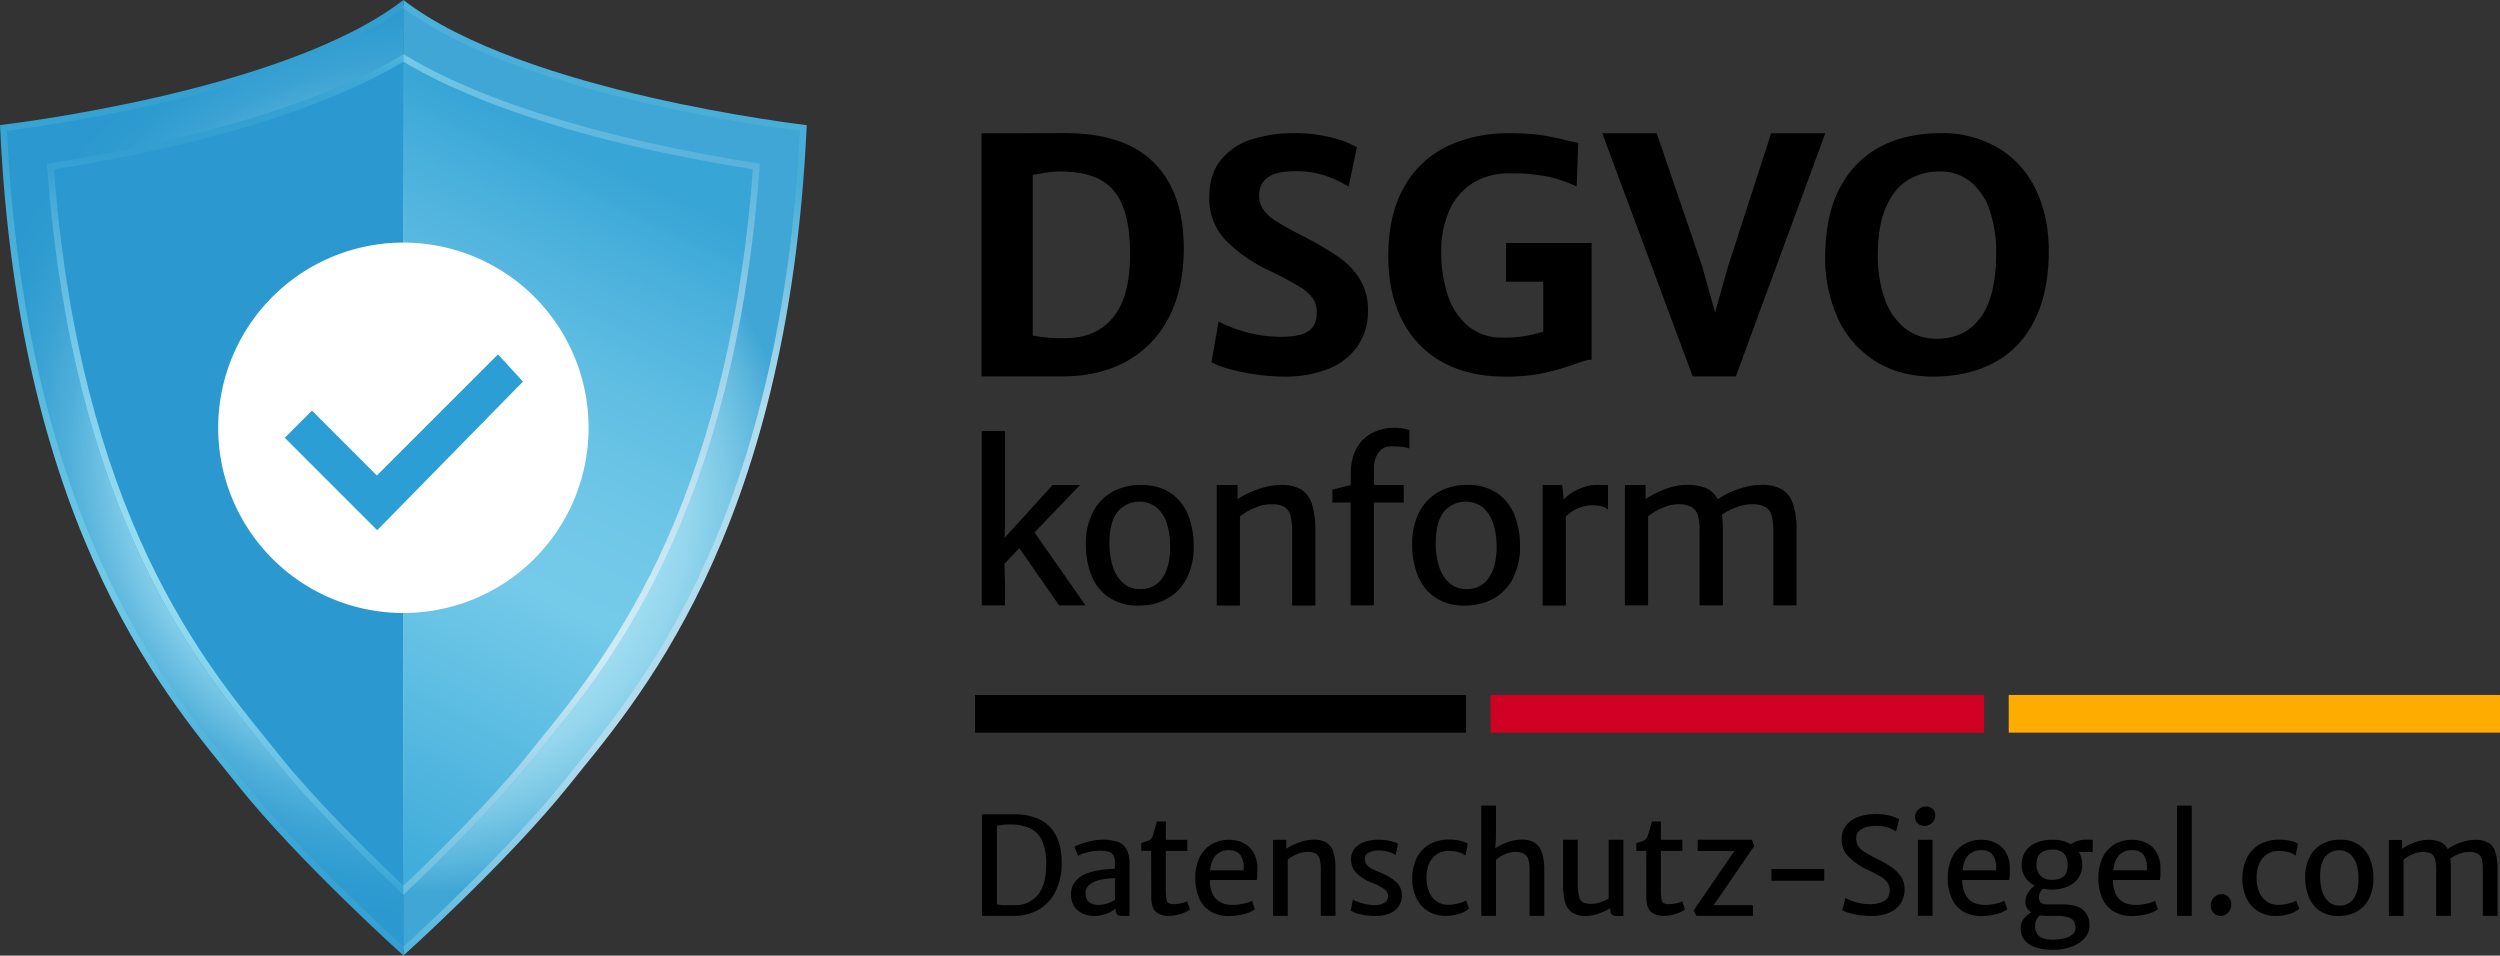 <svg xmlns="http://www.w3.org/2000/svg" xmlns:xlink="http://www.w3.org/1999/xlink" viewBox="0 0 953.67 364.53"><rect x="0" y="0" width="953.67" height="364.53" fill="#333333" stroke="none"/><defs><style>.cls-1{fill:url(#Unbenannter_Verlauf_214);}.cls-2{fill:#2b99cf;}.cls-3{fill:url(#Unbenannter_Verlauf_226);}.cls-4{fill:#d00023;}.cls-5{fill:#ffac00;}.cls-6{fill:#2a9ed5;}.cls-7{fill:url(#Unbenannter_Verlauf_215);}.cls-8{fill:url(#Unbenannter_Verlauf_112);}.cls-9{fill:url(#Unbenannter_Verlauf_161);}.cls-10{fill:#fff;}.cls-11{fill:url(#Unbenannter_Verlauf_205);}.cls-12{fill:url(#Neues_Verlaufsfeld_6);}</style><radialGradient id="Unbenannter_Verlauf_214" cx="162.71" cy="173.2" r="176.21" gradientUnits="userSpaceOnUse"><stop offset="0.64" stop-color="#88d0eb"/><stop offset="0.7" stop-color="#6fc1e3"/><stop offset="0.77" stop-color="#51b0da"/><stop offset="0.85" stop-color="#3ca3d4"/><stop offset="0.93" stop-color="#2f9cd0"/><stop offset="1" stop-color="#2b99cf"/></radialGradient><linearGradient id="Unbenannter_Verlauf_226" x1="85.88" y1="341.34" x2="85.88" y2="20.61" gradientUnits="userSpaceOnUse"><stop offset="0" stop-color="#37a5d6"/><stop offset="0.11" stop-color="#5dbbe1"/><stop offset="0.22" stop-color="#7bceea"/><stop offset="0.31" stop-color="#8ed9ef"/><stop offset="0.38" stop-color="#95ddf1"/><stop offset="0.47" stop-color="#91daf0"/><stop offset="0.58" stop-color="#84d2ec"/><stop offset="0.68" stop-color="#6fc5e5"/><stop offset="0.79" stop-color="#52b2db"/><stop offset="0.88" stop-color="#329ed1"/><stop offset="0.93" stop-color="#35a1d2"/><stop offset="0.97" stop-color="#3fa8d7"/><stop offset="1" stop-color="#4fb5de"/></linearGradient><radialGradient id="Unbenannter_Verlauf_215" cx="157.82" cy="195.93" fy="188.502" r="198.64" gradientUnits="userSpaceOnUse"><stop offset="0.4" stop-color="#a7e1f2"/><stop offset="0.46" stop-color="#a2def1"/><stop offset="0.53" stop-color="#94d6ed"/><stop offset="0.6" stop-color="#7dc9e6"/><stop offset="0.68" stop-color="#5cb7dd"/><stop offset="0.74" stop-color="#3fa6d5"/></radialGradient><linearGradient id="Unbenannter_Verlauf_112" x1="242.48" y1="38.01" x2="111" y2="306.44" gradientUnits="userSpaceOnUse"><stop offset="0.09" stop-color="#37a5d6"/><stop offset="0.18" stop-color="#48afdb"/><stop offset="0.34" stop-color="#60bee3"/><stop offset="0.49" stop-color="#6fc7e7"/><stop offset="0.62" stop-color="#74cae9"/><stop offset="1" stop-color="#41adda"/></linearGradient><linearGradient id="Unbenannter_Verlauf_161" x1="221.87" y1="341.34" x2="221.87" y2="20.61" gradientUnits="userSpaceOnUse"><stop offset="0" stop-color="#69bcdf"/><stop offset="0.28" stop-color="#d1eaf5"/><stop offset="0.37" stop-color="#cce8f4"/><stop offset="0.49" stop-color="#bee1f1"/><stop offset="0.6" stop-color="#a7d6ec"/><stop offset="0.73" stop-color="#86c7e5"/><stop offset="0.86" stop-color="#5db4dc"/><stop offset="0.87" stop-color="#59b2db"/><stop offset="1" stop-color="#76c9e7"/></linearGradient><linearGradient id="Unbenannter_Verlauf_205" x1="230.22" y1="2.86" x2="231.27" y2="361.81" gradientUnits="userSpaceOnUse"><stop offset="0" stop-color="#4db2d9"/><stop offset="0.04" stop-color="#4aafd8"/><stop offset="0.19" stop-color="#47add7"/><stop offset="0.22" stop-color="#56b4da"/><stop offset="0.36" stop-color="#97d1e8"/><stop offset="0.43" stop-color="#b0dcee"/><stop offset="0.74" stop-color="#b0dcee"/><stop offset="0.78" stop-color="#b0dcee"/><stop offset="0.82" stop-color="#a7d8ec"/><stop offset="0.88" stop-color="#8fcee8"/><stop offset="0.96" stop-color="#69bee1"/><stop offset="1" stop-color="#52b5dd"/></linearGradient><linearGradient id="Neues_Verlaufsfeld_6" x1="76.94" y1="364.53" x2="76.94" gradientUnits="userSpaceOnUse"><stop offset="0" stop-color="#329ed1"/><stop offset="0.02" stop-color="#34a1d2"/><stop offset="0.1" stop-color="#37a4d4"/><stop offset="0.38" stop-color="#70cae7"/><stop offset="0.76" stop-color="#47afd9"/><stop offset="0.81" stop-color="#3fa9d6"/><stop offset="0.89" stop-color="#35a1d2"/><stop offset="1" stop-color="#329ed1"/></linearGradient></defs><title>Element 1neu2</title><g id="Ebene_2" data-name="Ebene 2"><g id="Ebene_1-2" data-name="Ebene 1"><path class="cls-1" d="M153.88,2.14v360C146,355,112.4,323.93,92.13,298.57c-1.42-1.79-3-3.7-4.63-5.73-13.13-16.15-33-40.54-50.38-79.42C16.51,167.42,4.49,112.16,1.39,49.16c7.33-.93,31-4.17,58.22-10.41C102.65,28.92,134.34,16.6,153.88,2.14Z"/><path class="cls-2" d="M153.88,20.61c-40.26,24.83-105.83,37.19-136,41.8C21.81,117.77,33,166.46,51.3,207.34c16.5,36.92,35.45,60.29,48,75.75q2.52,3.11,4.67,5.8c14.59,18.3,36.62,39.88,49.91,52.45Z"/><path class="cls-3" d="M153.88,337.89C141.35,326,120,305,105.93,287.33c-1.48-1.86-3.11-3.87-4.69-5.81-12.46-15.37-31.3-38.58-47.66-75.2-17.88-40-29-87.7-33-141.79,75.92-11.86,115.72-30.41,133.33-41V20.61c-40.26,24.83-105.83,37.19-136,41.8C21.81,117.77,33,166.46,51.3,207.34c16.5,36.92,35.45,60.29,48,75.75q2.52,3.11,4.67,5.8c14.59,18.3,36.62,39.88,49.91,52.45Z"/><rect x="371.95" y="265.11" width="187.29" height="14.37"/><rect class="cls-4" x="568.61" y="265.11" width="188.27" height="14.37"/><rect class="cls-5" x="766.26" y="265.11" width="187.41" height="14.37"/><path d="M383.61,50.83h7.8q8.18-.06,14.69-.06,22.86,0,34.16,11.35t11.31,32.67q0,15.24-5.67,26.23a39.35,39.35,0,0,1-16.12,16.78q-10.45,5.79-24.59,5.79H374.41V50.83Zm40.93,70.31q6.54-7.83,6.55-24.14,0-11.65-2.9-18.59a18.88,18.88,0,0,0-8.74-10q-5.85-3-15.18-3a41.63,41.63,0,0,0-7.86.91l-2.44.37V128a56.81,56.81,0,0,0,12.43,1q11.58,0,18.14-7.83"/><path d="M464.84,122.63a51.86,51.86,0,0,0,23.89,5.85q7.49,0,10.54-2.23c2-1.49,3.05-3.83,3.05-7a9.42,9.42,0,0,0-1.53-5.45,16.88,16.88,0,0,0-5.15-4.49,124.83,124.83,0,0,0-11.3-6A57.75,57.75,0,0,1,467.7,91.8a22.9,22.9,0,0,1-6.4-16.61q0-8.58,4.3-14a24.24,24.24,0,0,1,11.58-7.92,51.33,51.33,0,0,1,16.48-2.47,56.64,56.64,0,0,1,14.42,1.71,35.15,35.15,0,0,1,9.53,3.66l-3.16,15.07a41.83,41.83,0,0,0-9.05-4.28,35.07,35.07,0,0,0-11.19-1.65q-7.38,0-10.63,2.41a8,8,0,0,0-3.26,6.88A9.07,9.07,0,0,0,481.93,80a17.46,17.46,0,0,0,4.78,4.32q3.18,2.06,9.63,5.39a126.54,126.54,0,0,1,14,8.13,29.41,29.41,0,0,1,8.35,8.6,22.11,22.11,0,0,1,3.14,12,23.32,23.32,0,0,1-4,13.67,24.52,24.52,0,0,1-11.19,8.64A44.09,44.09,0,0,1,490,143.65a75.16,75.16,0,0,1-11.43-.88,82,82,0,0,1-10.18-2.16,26.7,26.7,0,0,1-6.25-2.44Z"/><path d="M607.15,92.7v44.53a9.14,9.14,0,0,0-2.62.42q-1.41.43-3.9,1.29a105.35,105.35,0,0,1-12,3.43,70,70,0,0,1-14.66,1.28Q560,143.65,550,138a37.16,37.16,0,0,1-15.2-16q-5.22-10.38-5.21-24.3,0-15.78,6-26.3a37.46,37.46,0,0,1,16.42-15.57,54.11,54.11,0,0,1,23.83-5,84.72,84.72,0,0,1,11.34.61q4.26.61,9.33,1.83,3.11.8,5.54,1.22l-.61,16.64a51.34,51.34,0,0,0-10.66-3.69A70.69,70.69,0,0,0,576,66.13,26.32,26.32,0,0,0,562,69.71,23.41,23.41,0,0,0,553,80,37.46,37.46,0,0,0,549.8,96.1a50.71,50.71,0,0,0,2.56,16.72,25.48,25.48,0,0,0,7.8,11.67,19.9,19.9,0,0,0,13,4.29,45,45,0,0,0,15.54-2.31v-19h-14.2V92.7Z"/><polygon points="631.99 50.83 649.3 101.5 654.24 119.18 659.24 101.5 675.63 50.83 696.29 50.83 662.16 143.59 645.71 143.59 611.21 50.83 631.99 50.83"/><path d="M702.21,71a36.57,36.57,0,0,1,15.42-15.21q9.78-5,22.7-5a41.79,41.79,0,0,1,22.06,5.72A36.78,36.78,0,0,1,776.81,72.8q5,10.61,4.72,24.47-.3,15.48-5.91,25.87a36.15,36.15,0,0,1-15.42,15.45q-9.81,5.07-22.79,5.06-12.81,0-22.22-6A37.75,37.75,0,0,1,700.9,121a55.82,55.82,0,0,1-4.63-24.48q.3-15.36,5.94-25.53m56.86,9.43a23.74,23.74,0,0,0-7.25-11,18.22,18.22,0,0,0-11.92-4,22.56,22.56,0,0,0-12.06,3.26q-5.31,3.25-8.41,10.37T716.32,97.4a49,49,0,0,0,2.53,16.29,24.69,24.69,0,0,0,7.62,11.37,19,19,0,0,0,12.46,4.15q10.67,0,16.61-8.12t5.94-24.58a49.09,49.09,0,0,0-2.41-16.06"/><polygon points="388.84 209.11 383.16 215.07 383.36 221.96 383.36 230.94 374.5 230.94 374.5 164.44 383.36 164.44 383.36 200.74 383.2 205.2 401.53 185.02 411.97 185.02 394.64 203.11 414.1 230.94 404.03 230.94 388.84 209.11"/><path d="M416.92,195.33a18.53,18.53,0,0,1,7.46-7.72A21.93,21.93,0,0,1,435.17,185q7,0,11.48,3.14a18.27,18.27,0,0,1,6.61,8.4,31.77,31.77,0,0,1,2.09,11.86,26.07,26.07,0,0,1-2.69,12.28,18.28,18.28,0,0,1-7.46,7.71A22,22,0,0,1,434.37,231a19.51,19.51,0,0,1-11.44-3.15,18.19,18.19,0,0,1-6.61-8.39,31.77,31.77,0,0,1-2.09-11.86,25.91,25.91,0,0,1,2.69-12.26m28.18,4.35a13.24,13.24,0,0,0-3.88-6.1,10.86,10.86,0,0,0-15.09,1.87q-2.92,4.1-2.92,11.72a28.89,28.89,0,0,0,1.29,8.92,13.83,13.83,0,0,0,3.91,6.3,9.42,9.42,0,0,0,6.48,2.31,9.74,9.74,0,0,0,8.54-4.24q2.94-4.23,2.94-11.93a28.26,28.26,0,0,0-1.27-8.85"/><path d="M472.08,185l0,5.39a37,37,0,0,1,7.79-3.75A26.22,26.22,0,0,1,488.8,185a14.33,14.33,0,0,1,7.57,1.75,10,10,0,0,1,4.11,5.6,33.84,33.84,0,0,1,1.29,10.41V231H492.9V202.83a24.16,24.16,0,0,0-.6-6,5.64,5.64,0,0,0-2.22-3.34,8.2,8.2,0,0,0-4.67-1.11h-1.09a14.74,14.74,0,0,0-5.53,1.29A22.79,22.79,0,0,0,473,197V231h-8.86V185Z"/><path d="M508.26,191.71v-4.92l7-1.77v-4q0-6.43,2.48-10.43a14.28,14.28,0,0,1,6.26-5.7,19.24,19.24,0,0,1,11.2-1.43,12.82,12.82,0,0,1,2.42.61v7a13.84,13.84,0,0,0-2.8-.62,36.82,36.82,0,0,0-4.13-.18,5.78,5.78,0,0,0-4.77,2.25,10.21,10.21,0,0,0-1.8,6.49v6h11.36v6.69H524.09v39.23h-8.86V191.71Z"/><path d="M541.4,195.33a18.51,18.51,0,0,1,7.45-7.72,22,22,0,0,1,10.8-2.63,19.69,19.69,0,0,1,11.48,3.14,18.19,18.19,0,0,1,6.6,8.4,31.77,31.77,0,0,1,2.1,11.86,26,26,0,0,1-2.7,12.28,18.25,18.25,0,0,1-7.45,7.71A22,22,0,0,1,558.84,231a19.53,19.53,0,0,1-11.44-3.15,18.19,18.19,0,0,1-6.61-8.39,32,32,0,0,1-2.09-11.86,25.79,25.79,0,0,1,2.7-12.26m28.18,4.35a13.33,13.33,0,0,0-3.89-6.1,10.86,10.86,0,0,0-15.09,1.87q-2.91,4.1-2.92,11.72a28.89,28.89,0,0,0,1.29,8.92,13.83,13.83,0,0,0,3.91,6.3,9.47,9.47,0,0,0,6.49,2.31,9.72,9.72,0,0,0,8.53-4.24q3-4.23,3-11.93a28.55,28.55,0,0,0-1.27-8.85"/><path d="M613.4,185v9.37a6.48,6.48,0,0,0-2.19-1.17,14.64,14.64,0,0,0-9.51.79,15.68,15.68,0,0,0-4.37,3v34h-8.86V185h7.45l.6,5.62a12,12,0,0,1,2.88-2.5A21,21,0,0,1,604,185.9a14.69,14.69,0,0,1,5-.92q3.23,0,4.47,0"/><path d="M679.77,186.69a10,10,0,0,1,4.21,5.54,32.11,32.11,0,0,1,1.35,10.35v28.36h-8.86V202.86a23.3,23.3,0,0,0-.64-6.18,5.3,5.3,0,0,0-2.46-3.28,10.71,10.71,0,0,0-5.28-1.05,17,17,0,0,0-5.56,1.1,23.88,23.88,0,0,0-5.68,2.88,48.28,48.28,0,0,1,.37,6.24v28.37h-8.87V202.86a22.76,22.76,0,0,0-.66-6.18,5.37,5.37,0,0,0-2.48-3.28,10.59,10.59,0,0,0-5.24-1.05,15.08,15.08,0,0,0-5.53,1.27A21,21,0,0,0,628.7,197v33.91h-8.87V185h7.9l0,5.37a38.27,38.27,0,0,1,7.39-3.74,23.13,23.13,0,0,1,8.4-1.67,18.19,18.19,0,0,1,7.39,1.28,8.87,8.87,0,0,1,4.33,4.26,30.66,30.66,0,0,1,7.76-3.88,27.07,27.07,0,0,1,9.08-1.66,14.8,14.8,0,0,1,7.65,1.71"/><path d="M377.43,310.61h9.17q9.19,0,13.8,4.74t4.6,13.57a24.66,24.66,0,0,1-2.25,10.94,16.13,16.13,0,0,1-6.42,7.06,19.05,19.05,0,0,1-9.85,2.46h-11.9V310.61Zm18.38,30.88q3.27-3.81,3.28-11.72a21.78,21.78,0,0,0-1.53-8.94A9.59,9.59,0,0,0,393,316a17.56,17.56,0,0,0-7.72-1.48,21,21,0,0,0-5,.49v29.92a9.75,9.75,0,0,0,3,.38h3.6a11.16,11.16,0,0,0,8.93-3.81"/><path d="M426.13,321.06a6.35,6.35,0,0,1,3.49,2.71,10.42,10.42,0,0,1,1.25,5.55v20.09h-2.29a7.31,7.31,0,0,1-1.73-.16,1.45,1.45,0,0,1-.92-.71,3.65,3.65,0,0,1-.33-1.78v-.21a10.75,10.75,0,0,1-3.51,2,13,13,0,0,1-4.64.84,10.33,10.33,0,0,1-4.6-1,7.45,7.45,0,0,1-3.16-2.84,8.1,8.1,0,0,1-1.14-4.34,7.78,7.78,0,0,1,1.49-4.76,9.53,9.53,0,0,1,4.17-3.11,25.36,25.36,0,0,1,5.36-1.42,37.3,37.3,0,0,1,5.7-.47v-2.63a4.75,4.75,0,0,0-.65-2.74,3.31,3.31,0,0,0-1.95-1.24,16,16,0,0,0-3.59-.32,14.66,14.66,0,0,0-2.82.31,24.47,24.47,0,0,0-3,.75,9.8,9.8,0,0,0-2,.88L409.85,323a16.15,16.15,0,0,1,2.41-1.05,32.23,32.23,0,0,1,4-1.13,19.71,19.71,0,0,1,4.29-.5,17.85,17.85,0,0,1,5.6.75m-4.51,23.81A12.81,12.81,0,0,0,424,344a4.54,4.54,0,0,0,1.32-.86V335a28.91,28.91,0,0,0-4.19.35,13.44,13.44,0,0,0-3.76,1.05,7,7,0,0,0-2.4,1.73,3.84,3.84,0,0,0-.84,2.57c0,3,1.68,4.49,5,4.49a9.58,9.58,0,0,0,2.52-.36"/><path d="M439.12,324.57h-3.77v-3l.91-.27a18.17,18.17,0,0,0,1.74-.58,2.92,2.92,0,0,0,1-.64,2.88,2.88,0,0,0,.67-1.13c.26-.68.63-1.9,1.12-3.66l.56-1.93h3.37v7h8.2v4.23h-8.2V339a23.39,23.39,0,0,0,.23,4,2.07,2.07,0,0,0,.85,1.54,4.54,4.54,0,0,0,2.13.35,12.7,12.7,0,0,0,2.66-.34,10.32,10.32,0,0,0,2.3-.72l1,3.18a12.16,12.16,0,0,1-3.58,1.64,15,15,0,0,1-4.44.73,7.22,7.22,0,0,1-4.95-1.57q-1.75-1.57-1.75-5.68Z"/><path d="M479.64,333.8a11.1,11.1,0,0,1-.23,1.9H461.5a3.3,3.3,0,0,1,0,.51q.44,9,8.86,9a19.35,19.35,0,0,0,3.87-.49,11.35,11.35,0,0,0,3.37-1.09l1.07,3.21a11.19,11.19,0,0,1-4.26,1.87,22.64,22.64,0,0,1-5.55.73,13.33,13.33,0,0,1-7-1.73,11,11,0,0,1-4.38-5,18.73,18.73,0,0,1-1.51-7.89,17.81,17.81,0,0,1,1.49-7.44,12,12,0,0,1,4.41-5.14,12.81,12.81,0,0,1,7.07-1.88,11.89,11.89,0,0,1,5.33,1.19,9.23,9.23,0,0,1,3.83,3.56,11.5,11.5,0,0,1,1.54,5.71c0,1.3,0,2.31-.05,3m-5.15-2.91a8,8,0,0,0-1.31-4.77q-1.31-1.83-4.5-1.83a6.46,6.46,0,0,0-4.69,1.82q-1.87,1.81-2.34,5.87h12.79c0-.49.05-.86.05-1.09"/><path d="M490.68,320.34l0,3.41a22.9,22.9,0,0,1,4.93-2.37,16.53,16.53,0,0,1,5.62-1.07,9,9,0,0,1,4.79,1.11,6.38,6.38,0,0,1,2.6,3.54,21.56,21.56,0,0,1,.81,6.58v17.84h-5.6V331.6a15.37,15.37,0,0,0-.38-3.81,3.63,3.63,0,0,0-1.4-2.11,5.2,5.2,0,0,0-3-.7h-.69a9.4,9.4,0,0,0-3.5.81,14.14,14.14,0,0,0-3.63,2.15v21.44h-5.61v-29Z"/><path d="M517.9,344a21.15,21.15,0,0,0,3,.88,15.56,15.56,0,0,0,3.44.38,6.75,6.75,0,0,0,3.83-.91,2.93,2.93,0,0,0,1.34-2.55,3.28,3.28,0,0,0-1.52-2.67,21.93,21.93,0,0,0-4.47-2.32,17.93,17.93,0,0,1-6-3.71,7.24,7.24,0,0,1-2.13-5.36,6.15,6.15,0,0,1,1.39-4.07,8.52,8.52,0,0,1,3.75-2.51,16,16,0,0,1,5.36-.84,18.24,18.24,0,0,1,4.4.51,13.17,13.17,0,0,1,3,1l-.92,4.4a6.66,6.66,0,0,0-2.52-1.23,12.75,12.75,0,0,0-3.75-.55,8.13,8.13,0,0,0-4.09.84,2.58,2.58,0,0,0-1.41,2.3,3.56,3.56,0,0,0,.65,2.13,5.55,5.55,0,0,0,1.85,1.55,26.08,26.08,0,0,0,3.13,1.44,20.81,20.81,0,0,1,6.11,3.52,6.67,6.67,0,0,1,2.4,5.3,7.26,7.26,0,0,1-1.24,4.29,7.55,7.55,0,0,1-3.54,2.68,14.75,14.75,0,0,1-5.46.92,23.7,23.7,0,0,1-5.49-.64,11.08,11.08,0,0,1-3.76-1.43l.84-4.18a9,9,0,0,0,1.78.83"/><path d="M557.16,320.78a9.19,9.19,0,0,1,2.75,1l-.89,4.59a7.91,7.91,0,0,0-2.75-1.33,14.3,14.3,0,0,0-3.77-.44,8.15,8.15,0,0,0-4.09,1.08,7.93,7.93,0,0,0-3.07,3.38,12.7,12.7,0,0,0-1.17,5.79,13.26,13.26,0,0,0,1.07,5.56,8,8,0,0,0,2.93,3.52,7.46,7.46,0,0,0,4.18,1.21,15.55,15.55,0,0,0,3.92-.5,12.47,12.47,0,0,0,3-1.13l1.14,3.1a9.57,9.57,0,0,1-3.77,2,17,17,0,0,1-5.14.76,12.51,12.51,0,0,1-6.87-1.85,11.81,11.81,0,0,1-4.39-5.08,17,17,0,0,1-1.51-7.32,17.45,17.45,0,0,1,1.6-7.61,12.19,12.19,0,0,1,4.75-5.3,14.44,14.44,0,0,1,7.69-1.94,18.55,18.55,0,0,1,4.38.47"/><path d="M585.45,321.51a6.84,6.84,0,0,1,2.75,3.74,20.79,20.79,0,0,1,.88,6.67v17.46h-5.6V331.62a12.28,12.28,0,0,0-.5-3.87,3.6,3.6,0,0,0-1.73-2.11,7.36,7.36,0,0,0-3.43-.66,9.62,9.62,0,0,0-3.51.79,13.82,13.82,0,0,0-3.64,2.17v21.44h-5.61V307.32h5.61v12.16l-.26,4.12a18.39,18.39,0,0,1,4.7-2.32,16.86,16.86,0,0,1,5.44-1,8.93,8.93,0,0,1,4.9,1.2"/><path d="M619.27,320.34v29.07h-2.16a6.09,6.09,0,0,1-1.58-.16,1.52,1.52,0,0,1-.91-.63,2.73,2.73,0,0,1-.32-1.46v-.71a23.31,23.31,0,0,1-4.57,2.08,15.18,15.18,0,0,1-4.82.88,8.61,8.61,0,0,1-5.43-1.49,7.3,7.3,0,0,1-2.55-4.11,28.27,28.27,0,0,1-.66-6.72V320.34h5.6V337a18.27,18.27,0,0,0,.53,5.13,3.24,3.24,0,0,0,1.6,2.14,7.8,7.8,0,0,0,3.2.51,10.75,10.75,0,0,0,3.45-.66,13.86,13.86,0,0,0,3-1.35V320.34Z"/><path d="M628,324.57H624.2v-3l.91-.27a17.24,17.24,0,0,0,1.74-.58,2.92,2.92,0,0,0,1-.64,2.88,2.88,0,0,0,.67-1.13c.26-.68.63-1.9,1.12-3.66l.56-1.93h3.37v7h8.2v4.23h-8.2V339a23.39,23.39,0,0,0,.23,4,2.07,2.07,0,0,0,.85,1.54,4.57,4.57,0,0,0,2.13.35,12.7,12.7,0,0,0,2.66-.34,10.32,10.32,0,0,0,2.3-.72l1,3.18a12.16,12.16,0,0,1-3.58,1.64,15,15,0,0,1-4.44.73,7.18,7.18,0,0,1-4.94-1.57c-1.18-1-1.76-2.94-1.76-5.68Z"/><polygon points="661.62 324.62 647.61 324.62 647.61 320.34 668.29 320.34 669.18 322.76 655.17 343.17 653.67 345.31 668.68 345.31 668.68 349.38 647.15 349.38 646.08 347.29 661.62 324.62"/><rect x="675.74" y="331.47" width="20.14" height="4.51"/><path d="M704,342.53a15.86,15.86,0,0,0,4.1,1.67,19.25,19.25,0,0,0,5,.7,10.77,10.77,0,0,0,5.75-1.27,4.42,4.42,0,0,0,2-4,5,5,0,0,0-.95-3.07,9,9,0,0,0-2.64-2.26c-1.12-.67-2.79-1.52-5-2.57a23.66,23.66,0,0,1-7-4.84,9.14,9.14,0,0,1-2.73-6.57,8.43,8.43,0,0,1,1.83-5.62,10.38,10.38,0,0,1,4.74-3.16,20.08,20.08,0,0,1,6.32-1,21.9,21.9,0,0,1,5.48.6,12.34,12.34,0,0,1,3.54,1.41l-1.15,4.62A14.16,14.16,0,0,0,720,315.6a15.27,15.27,0,0,0-4.56-.56,12.7,12.7,0,0,0-3.61.5,6.32,6.32,0,0,0-2.73,1.54,3.53,3.53,0,0,0-1,2.6,5.7,5.7,0,0,0,.73,3,7.28,7.28,0,0,0,2.29,2.22,52.34,52.34,0,0,0,4.7,2.61,54.16,54.16,0,0,1,5.46,3.1A14.24,14.24,0,0,1,725,334.2a8.15,8.15,0,0,1,1.53,4.89,9.76,9.76,0,0,1-1.62,5.73,9.52,9.52,0,0,1-4.52,3.45,18.52,18.52,0,0,1-6.78,1.14,29,29,0,0,1-4.62-.36,28.2,28.2,0,0,1-3.87-.87,10,10,0,0,1-2.38-1Z"/><path d="M731.08,309.64a4.26,4.26,0,0,1,1.56-1.45,4,4,0,0,1,2-.54,3.55,3.55,0,0,1,2.67,1,3.43,3.43,0,0,1,.93,2.47,3.71,3.71,0,0,1-.59,2,4.12,4.12,0,0,1-1.53,1.43,4.17,4.17,0,0,1-2,.51,3.8,3.8,0,0,1-1.78-.42,3.41,3.41,0,0,1-1.32-1.21,3.34,3.34,0,0,1-.49-1.81,3.55,3.55,0,0,1,.6-2m6.07,39.74h-5.6v-29h5.6Z"/><path d="M766.67,333.8a12.2,12.2,0,0,1-.23,1.9H748.53a3.56,3.56,0,0,1,0,.51q.44,9,8.87,9a19.35,19.35,0,0,0,3.87-.49,11.46,11.46,0,0,0,3.37-1.09l1.06,3.21a11.06,11.06,0,0,1-4.25,1.87,22.64,22.64,0,0,1-5.55.73,13.33,13.33,0,0,1-7-1.73,11,11,0,0,1-4.38-5,18.73,18.73,0,0,1-1.51-7.89,17.81,17.81,0,0,1,1.49-7.44,11.89,11.89,0,0,1,4.41-5.14,12.79,12.79,0,0,1,7.07-1.88,11.81,11.81,0,0,1,5.32,1.19,9.2,9.2,0,0,1,3.84,3.56,11.5,11.5,0,0,1,1.54,5.71c0,1.3,0,2.31-.05,3m-5.15-2.91a8,8,0,0,0-1.31-4.77c-.88-1.22-2.37-1.83-4.5-1.83a6.5,6.5,0,0,0-4.7,1.82c-1.25,1.21-2,3.17-2.33,5.87h12.79c0-.49,0-.86,0-1.09"/><path d="M798.32,325H793a8.9,8.9,0,0,1,1.3,4.82,8.7,8.7,0,0,1-1.53,5.17,9.53,9.53,0,0,1-4.17,3.26,15.41,15.41,0,0,1-6,1.11,14,14,0,0,1-3.16-.33,3.87,3.87,0,0,0-1.17,1.33,3.43,3.43,0,0,0-.46,1.71,2.93,2.93,0,0,0,.73,2.3,4.05,4.05,0,0,0,2.58.62h5.27q6,0,8.37,2.23a7.57,7.57,0,0,1,2.33,5.76,7.17,7.17,0,0,1-1.88,4.91,12.22,12.22,0,0,1-5.08,3.27,20.68,20.68,0,0,1-7.07,1.16c-3.82,0-6.81-.71-9-2.11a7,7,0,0,1-3.22-6.3,5.39,5.39,0,0,1,1.2-3.46,9.36,9.36,0,0,1,2.85-2.4,4.65,4.65,0,0,1-2.24-4.31,6.15,6.15,0,0,1,.95-3.12,8.92,8.92,0,0,1,2.62-2.76,9.42,9.42,0,0,1-3.69-3.25,8.17,8.17,0,0,1-1.33-4.59,9.15,9.15,0,0,1,1.53-5.4,9,9,0,0,1,4.19-3.23,16.43,16.43,0,0,1,6.07-1.06,13.26,13.26,0,0,1,7,1.76,8.27,8.27,0,0,1,2.45-1.25,9.06,9.06,0,0,1,3-.51h2.83ZM778.19,349.2a5.88,5.88,0,0,0-1.36,1.66,5,5,0,0,0-.5,2.36,4.73,4.73,0,0,0,1.62,3.94q1.62,1.29,5.23,1.29a17.31,17.31,0,0,0,4.27-.5,7.81,7.81,0,0,0,3.12-1.46,2.92,2.92,0,0,0,1.17-2.33,5.32,5.32,0,0,0-.59-2.66,3.81,3.81,0,0,0-2.17-1.57,13.8,13.8,0,0,0-4.42-.55H782a31.92,31.92,0,0,1-3.77-.18m9-14.88c1-.85,1.51-2.33,1.51-4.42a6,6,0,0,0-1.42-4.32,5.75,5.75,0,0,0-4.31-1.47,7.35,7.35,0,0,0-4.48,1.24q-1.68,1.25-1.68,4.43a6,6,0,0,0,1.46,4.18,5.68,5.68,0,0,0,4.45,1.64,6.79,6.79,0,0,0,4.47-1.28"/><path d="M824.14,333.8a11.1,11.1,0,0,1-.23,1.9H806c0,.12,0,.29,0,.51q.44,9,8.87,9a19.35,19.35,0,0,0,3.87-.49,11.37,11.37,0,0,0,3.36-1.09l1.07,3.21a11.06,11.06,0,0,1-4.25,1.87,22.72,22.72,0,0,1-5.56.73,13.36,13.36,0,0,1-7-1.73,11,11,0,0,1-4.38-5,18.89,18.89,0,0,1-1.5-7.89,17.81,17.81,0,0,1,1.49-7.44,11.82,11.82,0,0,1,4.41-5.14,12.79,12.79,0,0,1,7.07-1.88,11.84,11.84,0,0,1,5.32,1.19,9.17,9.17,0,0,1,3.83,3.56,11.4,11.4,0,0,1,1.54,5.71c0,1.3,0,2.31-.05,3M819,330.89a8,8,0,0,0-1.31-4.77q-1.32-1.83-4.5-1.83a6.5,6.5,0,0,0-4.7,1.82q-1.87,1.81-2.33,5.87H819c0-.49,0-.86,0-1.09"/><rect x="830.48" y="307.32" width="5.6" height="42.06"/><path d="M843.86,343.29a4.66,4.66,0,0,1,1.53-1.59,3.65,3.65,0,0,1,2-.6,3.41,3.41,0,0,1,2.76,1.15,4.15,4.15,0,0,1,1,2.83,4.36,4.36,0,0,1-.57,2.19,4.24,4.24,0,0,1-1.53,1.56,3.78,3.78,0,0,1-2,.58,3.5,3.5,0,0,1-1.84-.53,3.81,3.81,0,0,1-1.37-1.42,4,4,0,0,1-.51-2,4.2,4.2,0,0,1,.58-2.17"/><path d="M873.84,320.78a9.19,9.19,0,0,1,2.75,1l-.89,4.59a7.91,7.91,0,0,0-2.75-1.33,14.35,14.35,0,0,0-3.77-.44,8.12,8.12,0,0,0-4.09,1.08A7.87,7.87,0,0,0,862,329.1a12.7,12.7,0,0,0-1.17,5.79,13.1,13.1,0,0,0,1.07,5.56,8,8,0,0,0,2.93,3.52,7.43,7.43,0,0,0,4.17,1.21,15.68,15.68,0,0,0,3.93-.5,12.38,12.38,0,0,0,3-1.13l1.15,3.1a9.64,9.64,0,0,1-3.77,2,17,17,0,0,1-5.15.76,12.45,12.45,0,0,1-6.86-1.85,11.83,11.83,0,0,1-4.4-5.08,17.16,17.16,0,0,1-1.5-7.32,17.59,17.59,0,0,1,1.59-7.61,12.25,12.25,0,0,1,4.75-5.3,14.48,14.48,0,0,1,7.7-1.94,18.67,18.67,0,0,1,4.38.47"/><path d="M881.07,326.85a11.68,11.68,0,0,1,4.72-4.87,13.84,13.84,0,0,1,6.82-1.67,12.44,12.44,0,0,1,7.26,2,11.46,11.46,0,0,1,4.18,5.31,20.21,20.21,0,0,1,1.33,7.5,16.39,16.39,0,0,1-1.71,7.77,11.68,11.68,0,0,1-4.71,4.88,14,14,0,0,1-6.86,1.65,12.39,12.39,0,0,1-7.23-2,11.46,11.46,0,0,1-4.18-5.31,20.21,20.21,0,0,1-1.32-7.5,16.35,16.35,0,0,1,1.7-7.76m17.82,2.76a8.27,8.27,0,0,0-2.46-3.86,6.87,6.87,0,0,0-9.54,1.18q-1.85,2.6-1.84,7.41a18.4,18.4,0,0,0,.81,5.65,8.88,8.88,0,0,0,2.47,4,6,6,0,0,0,4.1,1.46,6.16,6.16,0,0,0,5.4-2.68q1.86-2.67,1.86-7.55a17.79,17.79,0,0,0-.8-5.59"/><path d="M949.19,321.39a6.36,6.36,0,0,1,2.67,3.51,20.57,20.57,0,0,1,.85,6.54v17.94H947.1V331.62a14.87,14.87,0,0,0-.4-3.91,3.36,3.36,0,0,0-1.56-2.07,6.76,6.76,0,0,0-3.33-.66,10.75,10.75,0,0,0-3.52.69,15.14,15.14,0,0,0-3.59,1.82,30.92,30.92,0,0,1,.23,3.95v17.94h-5.61V331.62a14.33,14.33,0,0,0-.42-3.91,3.4,3.4,0,0,0-1.56-2.07A6.77,6.77,0,0,0,924,325a9.66,9.66,0,0,0-3.5.79,13.61,13.61,0,0,0-3.63,2.17v21.44h-5.6v-29h5l0,3.39a23.91,23.91,0,0,1,4.67-2.36,14.68,14.68,0,0,1,5.31-1.06,11.5,11.5,0,0,1,4.68.81,5.61,5.61,0,0,1,2.74,2.7,19.13,19.13,0,0,1,4.9-2.46,17.17,17.17,0,0,1,5.74-1.05,9.38,9.38,0,0,1,4.84,1.08"/><path class="cls-6" d="M306.29,49.16c-3.1,63-15.12,118.26-35.71,164.26-17.41,38.88-37.24,63.27-50.36,79.42-1.65,2-3.21,3.94-4.63,5.73-20.26,25.35-53.84,56.4-61.71,63.57V2.14c19.52,14.46,51.2,26.78,94.21,36.61C275.35,45,299,48.23,306.29,49.16Z"/><path class="cls-7" d="M306.29,49.16c-3.1,63-15.12,118.26-35.71,164.26-17.41,38.88-37.24,63.27-50.36,79.42-1.65,2-3.21,3.94-4.63,5.73-20.26,25.35-53.84,56.4-61.71,63.57V2.14c19.52,14.46,51.2,26.78,94.21,36.61C275.35,45,299,48.23,306.29,49.16Z"/><path class="cls-8" d="M153.88,20.61h0V341.34h0c13.28-12.56,35.31-34.15,49.89-52.44,1.44-1.81,3-3.74,4.68-5.81,12.55-15.46,31.51-38.84,48-75.75,18.27-40.88,29.48-89.57,33.41-144.93C259.7,57.8,194.13,45.44,153.88,20.61Z"/><path class="cls-9" d="M153.88,20.61h0v2.93h0c17.61,10.58,57.41,29.13,133.32,41-4,54.1-15.15,101.79-33,141.79-16.37,36.61-35.2,59.83-47.69,75.22-1.66,2-3.23,4-4.67,5.8C187.73,305,166.41,326,153.88,337.89h0v3.45h0c13.28-12.56,35.31-34.15,49.89-52.44,1.44-1.81,3-3.74,4.68-5.81,12.55-15.46,31.51-38.84,48-75.75,18.27-40.88,29.48-89.57,33.41-144.93C259.7,57.8,194.13,45.44,153.88,20.61Z"/><path class="cls-10" d="M83.23,163.19a70.65,70.65,0,1,1,70.65,70.65,70.65,70.65,0,0,1-70.65-70.65"/><polygon class="cls-6" points="199.49 145.56 189.97 135.19 143.76 181.39 119 156.63 108.63 167 143.89 202.26 199.49 145.56"/><path class="cls-11" d="M153.88,0V3.14c19.38,14.38,50.82,26.63,93.51,36.41,27.05,6.2,50.49,9.43,57.76,10.35-3.08,62.65-15,117.6-35.45,163.35-17.27,38.66-36.95,62.93-50,79-1.63,2-3.18,3.92-4.59,5.7C195,323.14,161.69,354,153.88,361.15v3.38s40-36,63.2-65c23.89-30,83.5-94.2,90.67-251.78C307.75,47.71,199.56,35.36,153.88,0Z"/><path class="cls-12" d="M153.88,361.15h0c-7.81-7.14-41.15-38-61.25-63.22-1.42-1.78-3-3.68-4.6-5.7-13-16.05-32.7-40.32-50-79C17.6,167.5,5.68,112.55,2.61,49.9c7.27-.92,30.7-4.15,57.76-10.35,42.68-9.78,74.13-22,93.51-36.41h0V0h0C108.2,35.36,0,47.71,0,47.71,7.17,205.29,66.79,269.46,90.67,299.49c23.17,29.06,63.21,65,63.21,65h0Z"/></g></g></svg>